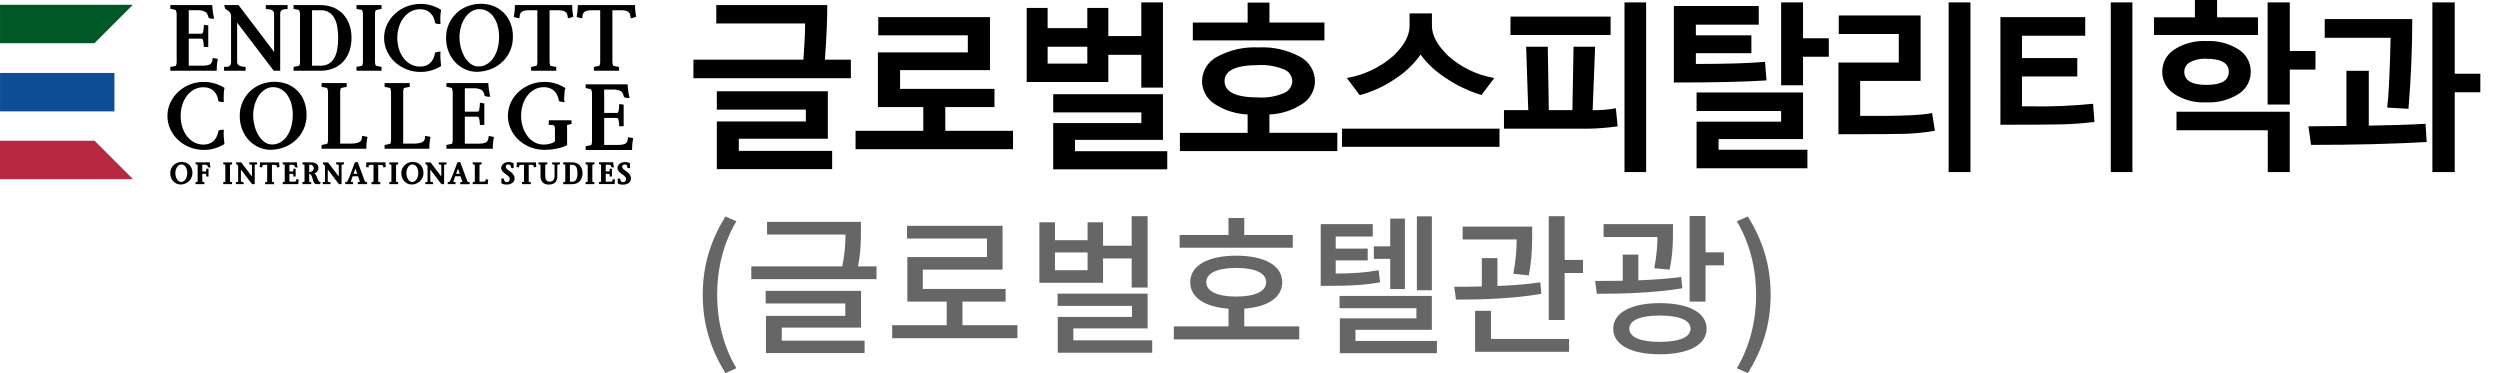 <?xml version="1.0" encoding="utf-8"?>
<!-- Generator: Adobe Illustrator 16.0.0, SVG Export Plug-In . SVG Version: 6.00 Build 0)  -->
<!DOCTYPE svg PUBLIC "-//W3C//DTD SVG 1.1//EN" "http://www.w3.org/Graphics/SVG/1.1/DTD/svg11.dtd">
<svg version="1.1" id="_레이어_1" xmlns="http://www.w3.org/2000/svg" xmlns:xlink="http://www.w3.org/1999/xlink" x="0px"
	 y="0px" width="368.5px" height="54.997px" viewBox="0 13.89 368.5 54.997" enable-background="new 0 13.89 368.5 54.997"
	 xml:space="preserve">
<g id="그룹_549" transform="translate(-100 -34.719)">
	<path id="패스_135" d="M202.21,60.136V57.4h16.218c0.165-2.378,0.247-4.155,0.247-5.33h-13.094v-2.71h16.364
		c0,2.049-0.117,4.729-0.35,8.04h3.825v2.736H202.21z M205.659,73.543v-7.028h13.123v-1.75h-13.123v-2.707h16.365v7.002h-13.123
		v1.786h13.758v2.697H205.659z M226.11,70.604V67.89h9.985v-3.501h-6.692v-8.053h13.253V53.82h-13.2v-2.684h16.467v7.806h-13.251
		v2.762h13.914v2.684h-7.249v3.499h9.983v2.71L226.11,70.604z M251.334,60.693V49.775h3.086v2.982h5.848v-2.982h3.099v4.149h4.862
		v-4.966h3.19v12.565h-3.19v-4.837h-4.862v4.007H251.334z M260.269,55.493h-5.848v2.486h5.848V55.493z M255.241,73.57v-6.821h12.994
		V65.18h-12.994v-2.685h16.179v6.734h-12.967v1.669h13.602v2.671L255.241,73.57L255.241,73.57z M275.823,54.56v-2.632h8.079v-2.94
		h3.217v2.94h8.104v2.632H275.823z M273.917,70.874V68.19h9.981v-2.712c-1.775-0.07-3.497-0.629-4.973-1.619
		c-1.09-0.741-1.743-1.975-1.745-3.294c0.023-1.51,0.873-2.886,2.212-3.584c1.875-1.019,3.996-1.497,6.127-1.382
		c2.125-0.115,4.242,0.363,6.111,1.382c1.334,0.702,2.178,2.077,2.197,3.584c-0.01,1.315-0.663,2.543-1.749,3.285
		c-1.47,1-3.19,1.563-4.966,1.628v2.71h10.011v2.684L273.917,70.874z M285.52,58.203c-3.348,0-5.021,0.786-5.021,2.36
		c0,1.608,1.673,2.412,5.021,2.412c1.273,0.072,2.549-0.148,3.727-0.643c0.732-0.289,1.219-0.986,1.238-1.769
		c-0.024-0.786-0.527-1.475-1.268-1.738C288.044,58.35,286.781,58.137,285.52,58.203z M318.365,62.612
		c-1.838-0.556-3.58-1.38-5.174-2.451c-1.472-0.924-2.76-2.11-3.799-3.501c-1.013,1.421-2.287,2.636-3.754,3.579
		c-1.592,1.089-3.354,1.898-5.217,2.397l-1.896-2.529c2.539-0.435,4.912-1.563,6.854-3.26c1.594-1.526,2.393-2.997,2.393-4.414
		V50.58h3.295v1.854c0,1.383,0.795,2.851,2.391,4.403c1.914,1.71,4.271,2.845,6.803,3.273L318.365,62.612z M297.813,70.25v-2.671
		h23.213v2.671H297.813z M339.45,73.971V48.958h3.188v25.013H339.45z M322.645,53.769v-2.714h14.758v2.71L322.645,53.769z
		 M338.439,67.228c-1.477,0.217-2.965,0.333-4.457,0.351h-12.297v-2.736h3.58l-0.313-9.349h3.189l0.155,9.349h3.476l0.168-9.349
		h3.179l-0.363,9.349c1.147,0.022,2.294-0.068,3.423-0.272L338.439,67.228z M365.766,56.971v4.202h-3.226V48.958h3.226v5.291h3.799
		v2.723L365.766,56.971L365.766,56.971z M349.973,56.453v1.582c4.512,0,7.908-0.104,10.19-0.311l0.221,2.736
		c-3.06,0.208-7.612,0.311-13.657,0.311V49.49h12.514v2.76h-9.271v1.569h8.184v2.632L349.973,56.453z M350.075,73.414v-6.873h12.461
		v-1.569h-12.461v-2.736h15.69v6.873h-12.449v1.569h13.098v2.736H350.075z M387.229,73.971V48.958h3.217v25.013H387.229z
		 M385.205,67.89c-1.411,0.239-2.837,0.387-4.268,0.441c-1.328,0.042-4.646,0.065-9.953,0.065V57.827h8.896v-4.203h-8.844v-2.736
		h12.061v9.651h-8.908v5.148c5.715,0.052,9.25-0.091,10.605-0.426L385.205,67.89z M411.129,73.971V48.958h3.188v25.013H411.129z
		 M408.721,66.593c-1.756,0.198-3.397,0.315-4.933,0.35c-1.535,0.035-4.509,0.052-8.927,0.052V51.136h12.5v2.736h-9.323v3.294h8.155
		v2.71h-8.155v4.409h1.293c3.067,0.056,6.14-0.072,9.192-0.38L408.721,66.593z M417.502,53.769v-2.606h6.029v-2.554h3.268v2.554
		h6.028v2.606H417.502z M437.514,58.865v5.148h-3.268V48.958h3.268v7.17h3.786v2.736L437.514,58.865L437.514,58.865z
		 M425.208,63.701c-1.673,0.089-3.333-0.35-4.742-1.258c-1.104-0.719-1.764-1.951-1.751-3.266c-0.009-1.315,0.653-2.543,1.758-3.257
		c1.413-0.906,3.073-1.347,4.75-1.261c1.687-0.091,3.356,0.348,4.779,1.258c1.104,0.713,1.768,1.941,1.757,3.254
		c0.017,1.329-0.659,2.571-1.782,3.281c-1.427,0.896-3.095,1.332-4.775,1.249H425.208z M425.232,57.27
		c-0.852-0.056-1.703,0.126-2.457,0.526c-0.498,0.28-0.81,0.808-0.811,1.382c0,1.296,1.09,1.945,3.268,1.945
		c2.197,0,3.295-0.648,3.295-1.945c-0.006-1.273-1.106-1.908-3.305-1.908H425.232z M434.271,73.971v-6.159h-13.455v-2.736h16.692
		v8.896L434.271,73.971L434.271,73.971z M461.828,62.21v11.761h-3.294V48.958h3.294v10.516h3.773v2.736H461.828z M455.568,51.422
		c0,4.307-0.187,8.716-0.558,13.227l-3.14-0.18c0.216-1.601,0.385-5.027,0.505-10.285h-9.711v-2.762H455.568z M457.695,69.538
		c-4.945,0.286-10.629,0.428-17.053,0.428l-0.379-2.738c1.486,0,3.354-0.017,5.602-0.052v-8.13h3.294v8.081
		c3.146-0.044,5.935-0.135,8.362-0.272L457.695,69.538z"/>
	<g id="그룹_548" transform="translate(100 35.31)">
		<path id="패스_5" fill="#005826" d="M0.003,14.002v5.663H13.92l5.666-5.663H0.003z"/>
		<path id="패스_6" fill="#B82841" d="M0,34.041v5.665h19.601l-5.665-5.665H0z"/>
		<rect id="사각형_243" x="0.004" y="24.053" fill="#0E4E96" width="16.865" height="5.665"/>
		<g id="그룹_547">
			<g>
				<g>
					<defs>
						<rect id="SVGID_1_" x="0.003" y="13.857" width="93.771" height="26.644"/>
					</defs>
					<clipPath id="SVGID_2_">
						<use xlink:href="#SVGID_1_"  overflow="visible"/>
					</clipPath>
					<g id="그룹_546" clip-path="url(#SVGID_2_)">
						<path id="패스_7" d="M32.995,32.511l0.008-0.094h-0.095c-0.084,0-0.169,0.005-0.253,0.015
							c-0.068,0.011-0.141,0.022-0.217,0.037c-0.076,0.013-0.148,0.039-0.214,0.078l-0.035,0.022l-0.005,0.041
							c-0.048,0.355-0.165,0.696-0.345,1.007c-0.074,0.134-0.166,0.258-0.271,0.371c-0.114,0.121-0.244,0.226-0.386,0.315
							c-0.163,0.098-0.339,0.174-0.523,0.222c-0.223,0.06-0.454,0.089-0.685,0.085c-0.467,0.003-0.928-0.107-1.34-0.326
							c-0.413-0.22-0.774-0.524-1.063-0.891c-0.308-0.404-0.543-0.857-0.694-1.341c-0.334-1.082-0.334-2.238,0-3.32
							c0.151-0.487,0.386-0.943,0.694-1.349c0.286-0.37,0.646-0.676,1.058-0.896c0.413-0.218,0.873-0.332,1.34-0.326
							c0.231-0.003,0.462,0.024,0.686,0.083c0.187,0.05,0.365,0.126,0.531,0.224c0.146,0.087,0.278,0.195,0.392,0.321
							c0.103,0.111,0.194,0.233,0.273,0.365c0.176,0.304,0.288,0.639,0.328,0.989l0.005,0.039l0.032,0.022
							c0.07,0.046,0.149,0.08,0.232,0.094c0.078,0.015,0.15,0.03,0.217,0.039c0.083,0.009,0.167,0.009,0.25,0l0.081-0.011
							l-0.006-0.083c-0.048-0.646-0.02-1.297,0.085-1.938l0.009-0.057l-0.05-0.032c-0.436-0.267-0.906-0.478-1.397-0.622
							c-0.51-0.15-1.039-0.226-1.569-0.223c-0.72-0.005-1.434,0.128-2.103,0.393c-0.631,0.25-1.21,0.615-1.707,1.078
							c-0.482,0.452-0.874,0.991-1.154,1.589c-0.285,0.611-0.431,1.278-0.426,1.952c-0.003,0.676,0.142,1.345,0.426,1.958
							c0.277,0.6,0.669,1.141,1.154,1.591c0.498,0.459,1.077,0.823,1.707,1.071c0.669,0.263,1.383,0.398,2.103,0.393
							c0.531,0.002,1.06-0.072,1.569-0.222c0.491-0.146,0.961-0.355,1.398-0.625l0.045-0.027l-0.095-1.043
							c-0.028-0.324-0.028-0.648,0-0.973"/>
						<path id="패스_8" d="M44.824,28.195c-0.224-0.574-0.563-1.097-0.997-1.536c-0.429-0.424-0.941-0.754-1.504-0.969
							c-0.594-0.226-1.226-0.339-1.861-0.335c-0.667-0.002-1.33,0.119-1.953,0.357c-0.606,0.23-1.16,0.576-1.632,1.019
							c-0.472,0.45-0.852,0.989-1.118,1.584c-0.285,0.643-0.428,1.337-0.42,2.04c-0.011,0.724,0.121,1.443,0.39,2.115
							c0.239,0.589,0.589,1.125,1.032,1.578c0.415,0.422,0.908,0.758,1.452,0.991c0.526,0.224,1.092,0.341,1.665,0.343
							c0.653-0.004,1.302-0.119,1.916-0.343c0.624-0.222,1.201-0.56,1.7-0.995c1.102-0.965,1.72-2.368,1.69-3.833
							c0.009-0.687-0.113-1.371-0.361-2.012 M40.135,34.594c-0.44,0.007-0.87-0.139-1.215-0.412
							c-0.361-0.289-0.662-0.645-0.885-1.048c-0.242-0.435-0.423-0.902-0.537-1.387c-0.116-0.459-0.178-0.932-0.183-1.406
							c-0.003-0.558,0.074-1.113,0.23-1.648c0.138-0.478,0.352-0.93,0.632-1.341c0.245-0.357,0.563-0.661,0.931-0.889
							c0.339-0.208,0.728-0.317,1.125-0.317c0.44-0.007,0.873,0.106,1.252,0.332c0.366,0.228,0.679,0.534,0.915,0.895
							c0.259,0.396,0.448,0.835,0.563,1.295c0.127,0.5,0.191,1.013,0.19,1.528c0.009,0.643-0.078,1.282-0.259,1.897
							c-0.145,0.499-0.375,0.965-0.681,1.384c-0.254,0.348-0.583,0.634-0.962,0.837c-0.343,0.184-0.726,0.282-1.115,0.285"/>
						<path id="패스_9" d="M53.371,33.319v0.107c0,0.076-0.008,0.152-0.025,0.226c-0.02,0.078-0.038,0.154-0.057,0.226
							c-0.015,0.058-0.045,0.111-0.087,0.156c-0.06,0.087-0.142,0.157-0.237,0.206c-0.111,0.056-0.229,0.1-0.351,0.131
							c-0.135,0.034-0.273,0.058-0.412,0.071c-0.146,0.015-0.291,0.022-0.432,0.022h-1.627v-7.617
							c-0.004-0.145,0.018-0.291,0.064-0.43c0.033-0.083,0.052-0.128,0.061-0.15l0.838-0.167v-0.554h-3.702v0.55l0.812,0.165
							c0.016,0.052,0.035,0.106,0.057,0.156c0.018,0.058,0.036,0.124,0.055,0.198c0.017,0.076,0.026,0.152,0.025,0.229v7.077
							c0.004,0.146-0.017,0.292-0.064,0.43c-0.033,0.085-0.052,0.129-0.062,0.152l-0.824,0.167v0.554H54v-0.087
							c0-0.196,0.006-0.391,0.021-0.58c0.016-0.189,0.03-0.365,0.048-0.504c0.029-0.174,0.057-0.339,0.085-0.495l0.015-0.085
							L53.371,33.319z"/>
						<path id="패스_10" d="M62.663,33.319v0.107c0,0.076-0.008,0.152-0.025,0.226c-0.019,0.078-0.038,0.154-0.057,0.226
							c-0.015,0.058-0.045,0.111-0.087,0.156c-0.06,0.087-0.142,0.157-0.237,0.206c-0.112,0.058-0.229,0.1-0.35,0.131
							c-0.135,0.034-0.273,0.058-0.412,0.071c-0.147,0.015-0.292,0.022-0.431,0.022h-1.632v-7.617
							c-0.004-0.145,0.017-0.291,0.064-0.428c0.03-0.078,0.05-0.126,0.061-0.152l0.838-0.167v-0.554h-3.706v0.55l0.813,0.165
							c0.016,0.052,0.035,0.104,0.057,0.156c0.017,0.058,0.036,0.124,0.055,0.198c0.017,0.076,0.025,0.152,0.024,0.229v7.077
							c0.004,0.146-0.018,0.292-0.064,0.43c-0.033,0.085-0.052,0.129-0.061,0.152l-0.824,0.167v0.554h6.598v-0.087
							c0-0.198,0.007-0.393,0.02-0.578c0.012-0.186,0.03-0.363,0.049-0.506c0.029-0.174,0.057-0.339,0.086-0.495l0.015-0.085
							L62.663,33.319z"/>
						<path id="패스_11" d="M72.038,33.334l-0.009,0.096c-0.009,0.091-0.023,0.182-0.042,0.272
							c-0.02,0.145-0.073,0.282-0.156,0.402c-0.058,0.085-0.137,0.152-0.229,0.198c-0.104,0.05-0.213,0.087-0.326,0.109
							c-0.117,0.022-0.234,0.039-0.353,0.05c-0.115,0.009-0.214,0.013-0.298,0.013h-2.11V30.5h1.841
							c0.095,0,0.221,0.028,0.277,0.276c0.058,0.285,0.093,0.576,0.104,0.869v0.085l0.653-0.02v-3.17l-0.653-0.094v0.094
							c-0.009,0.313-0.041,0.626-0.095,0.936c-0.051,0.25-0.178,0.286-0.284,0.286h-1.841v-3.457h1.473
							c0.095,0.002,0.19,0.009,0.284,0.024c0.113,0.013,0.225,0.037,0.334,0.07c0.112,0.031,0.22,0.076,0.323,0.129
							c0.094,0.05,0.174,0.121,0.233,0.209c0.085,0.117,0.148,0.247,0.19,0.383c0.027,0.085,0.05,0.165,0.068,0.243l0.008,0.032
							l0.026,0.019c0.048,0.035,0.103,0.065,0.16,0.083c0.069,0.026,0.141,0.042,0.214,0.05c0.104,0.011,0.21,0.017,0.316,0.015
							h0.106l-0.02-0.104c-0.037-0.194-0.075-0.395-0.111-0.597c-0.029-0.176-0.057-0.372-0.086-0.589
							c-0.028-0.209-0.047-0.426-0.056-0.645v-0.083h-6.183v0.537l0.796,0.191c0.017,0.054,0.036,0.105,0.058,0.159
							c0.019,0.056,0.037,0.121,0.055,0.198c0.018,0.074,0.026,0.15,0.026,0.226v7.063c0.004,0.146-0.018,0.292-0.064,0.43
							c-0.034,0.087-0.052,0.131-0.061,0.152l-0.81,0.167v0.554h6.838v-0.087c0-0.19,0.007-0.379,0.022-0.556
							c0.014-0.178,0.029-0.346,0.048-0.497c0.028-0.176,0.056-0.346,0.085-0.513l0.014-0.083L72.038,33.334z"/>
						<path id="패스_12" d="M84.217,31.028h-3.326v0.691l0.095-0.006c0.064,0,0.123-0.003,0.179-0.003
							c0.166-0.017,0.333,0.013,0.483,0.085c0.095,0.065,0.152,0.25,0.152,0.536v1.752c0,0.055-0.049,0.111-0.142,0.167
							c-0.139,0.078-0.285,0.143-0.437,0.189c-0.183,0.059-0.37,0.102-0.56,0.128c-0.172,0.028-0.346,0.041-0.52,0.044
							c-0.465,0.003-0.923-0.107-1.333-0.328c-0.41-0.222-0.768-0.531-1.049-0.904c-0.306-0.406-0.542-0.861-0.695-1.347
							c-0.17-0.537-0.255-1.099-0.25-1.662c-0.004-0.565,0.081-1.128,0.25-1.667c0.15-0.484,0.385-0.936,0.692-1.338
							c0.285-0.365,0.642-0.668,1.05-0.889c0.41-0.218,0.869-0.33,1.334-0.326c0.234-0.002,0.467,0.026,0.693,0.085
							c0.188,0.05,0.369,0.124,0.537,0.224c0.146,0.087,0.278,0.195,0.392,0.319c0.103,0.113,0.193,0.235,0.272,0.367
							c0.176,0.31,0.293,0.652,0.344,1.006l0.008,0.05l0.047,0.019c0.076,0.03,0.154,0.054,0.233,0.071
							c0.073,0.015,0.144,0.027,0.211,0.037c0.079,0.009,0.159,0.015,0.239,0.015h0.133l-0.052-0.121
							c-0.041-0.135-0.055-0.278-0.042-0.418c0-0.206,0.016-0.422,0.035-0.643c0.019-0.22,0.04-0.406,0.063-0.568
							c0.008-0.072,0.021-0.141,0.04-0.211l0.109-0.057l-0.125-0.08c-0.441-0.281-0.92-0.498-1.422-0.646
							c-1.217-0.355-2.518-0.296-3.699,0.165c-0.629,0.248-1.208,0.609-1.707,1.069c-0.485,0.446-0.879,0.982-1.159,1.58
							c-0.569,1.243-0.569,2.673,0,3.918c0.278,0.6,0.669,1.141,1.154,1.591c0.499,0.458,1.077,0.82,1.707,1.069
							c0.669,0.265,1.383,0.398,2.103,0.395c0.461,0.003,0.92-0.032,1.376-0.104c0.4-0.068,0.747-0.143,1.032-0.222
							c0.302-0.089,0.595-0.204,0.878-0.341l0.049-0.024V31.73c0.069-0.013,0.137-0.03,0.204-0.05l0.225-0.059
							c0.067-0.015,0.133-0.037,0.197-0.063l0.061-0.024L84.217,31.028z"/>
						<path id="패스_13" d="M92.574,33.519l-0.01,0.095c-0.009,0.092-0.023,0.183-0.042,0.274
							c-0.02,0.145-0.073,0.284-0.156,0.402c-0.058,0.085-0.135,0.153-0.228,0.198c-0.104,0.05-0.213,0.087-0.326,0.109
							c-0.117,0.024-0.233,0.041-0.352,0.05c-0.115,0.009-0.215,0.015-0.298,0.015h-2.108v-3.975h1.84
							c0.094,0,0.22,0.028,0.277,0.274c0.057,0.287,0.092,0.578,0.103,0.871v0.085l0.654-0.021v-3.169l-0.654-0.096v0.096
							c-0.008,0.313-0.041,0.626-0.094,0.936c-0.05,0.248-0.178,0.285-0.284,0.285h-1.841v-3.457h1.473
							c0.095,0.002,0.19,0.009,0.285,0.024c0.113,0.013,0.225,0.037,0.334,0.068c0.111,0.032,0.219,0.076,0.322,0.132
							c0.092,0.048,0.173,0.12,0.233,0.208c0.083,0.117,0.148,0.248,0.189,0.385c0.028,0.085,0.05,0.167,0.069,0.243l0.007,0.031
							L91.99,27.6c0.048,0.035,0.102,0.063,0.16,0.082c0.069,0.028,0.141,0.044,0.214,0.05c0.104,0.013,0.209,0.017,0.315,0.017
							h0.106l-0.134-0.7c-0.027-0.174-0.057-0.373-0.083-0.591c-0.026-0.216-0.047-0.431-0.056-0.643v-0.083h-6.188v0.541
							l0.798,0.189c0.017,0.056,0.035,0.109,0.057,0.161c0.022,0.052,0.036,0.123,0.055,0.196c0.019,0.076,0.028,0.152,0.027,0.228
							v7.06c0.004,0.146-0.018,0.291-0.064,0.43c-0.033,0.085-0.053,0.13-0.061,0.15l-0.81,0.167v0.554h6.838V35.32
							c0-0.189,0.007-0.38,0.021-0.556c0.014-0.176,0.031-0.347,0.049-0.497c0.019-0.152,0.05-0.3,0.073-0.445l0.025-0.152
							L92.574,33.519z"/>
						<path id="패스_14" d="M27.912,37.6c-0.143-0.141-0.314-0.25-0.501-0.322c-0.408-0.15-0.856-0.148-1.263,0.007
							c-0.639,0.243-1.059,0.858-1.052,1.541c-0.004,0.239,0.04,0.478,0.129,0.7c0.08,0.195,0.197,0.373,0.343,0.522
							c0.138,0.141,0.303,0.254,0.484,0.332c0.176,0.074,0.365,0.113,0.556,0.113c0.216,0,0.43-0.039,0.632-0.111
							c0.207-0.074,0.398-0.187,0.564-0.332c0.366-0.32,0.572-0.785,0.562-1.272c0.003-0.226-0.038-0.452-0.12-0.663
							c-0.075-0.193-0.188-0.367-0.333-0.513 M26.722,37.541c0.129-0.004,0.257,0.027,0.369,0.094
							c0.11,0.068,0.204,0.159,0.275,0.269c0.079,0.123,0.137,0.256,0.172,0.396c0.039,0.156,0.059,0.315,0.058,0.474
							c0.003,0.2-0.024,0.398-0.08,0.589c-0.045,0.152-0.115,0.296-0.208,0.424c-0.077,0.104-0.176,0.191-0.29,0.252
							c-0.214,0.126-0.482,0.113-0.682-0.035c-0.109-0.087-0.2-0.194-0.268-0.316c-0.074-0.135-0.13-0.28-0.166-0.43
							c-0.035-0.143-0.054-0.289-0.056-0.435c-0.001-0.172,0.023-0.345,0.07-0.511c0.043-0.146,0.109-0.285,0.195-0.411
							c0.074-0.109,0.169-0.2,0.28-0.269c0.098-0.061,0.212-0.094,0.329-0.094"/>
						<path id="패스_15" d="M31.005,37.882c-0.012-0.06-0.023-0.123-0.034-0.184c-0.01-0.063-0.019-0.119-0.027-0.191
							c-0.008-0.072-0.015-0.135-0.017-0.2v-0.083h-2.095v0.278l0.27,0.065c0.002,0.005,0.005,0.011,0.007,0.017l0.016,0.059
							c0.005,0.021,0.008,0.041,0.008,0.061v2.254c0.001,0.039-0.005,0.08-0.017,0.117c0,0.006-0.006,0.013-0.008,0.019l-0.28,0.056
							v0.291h1.3V40.15l-0.285-0.057l-0.007-0.015c-0.012-0.039-0.019-0.078-0.017-0.119v-1.03h0.53c0.01,0,0.021,0,0.03,0.042
							c0.018,0.087,0.029,0.178,0.032,0.269v0.085l0.324-0.009v-1.125l-0.324-0.048v0.094c-0.003,0.098-0.013,0.194-0.03,0.291
							c-0.008,0.042-0.02,0.042-0.033,0.042H29.82v-0.985h0.412c0.028,0,0.057,0.001,0.084,0.007
							c0.032,0.003,0.064,0.011,0.095,0.021c0.033,0.009,0.064,0.022,0.095,0.037c0.022,0.011,0.042,0.03,0.055,0.05
							c0.023,0.033,0.041,0.068,0.051,0.105c0.009,0.028,0.015,0.052,0.021,0.074l0.008,0.03l0.023,0.018
							c0.019,0.015,0.041,0.028,0.064,0.036c0.028,0.011,0.057,0.018,0.086,0.022c0.036,0.004,0.072,0.004,0.107,0.004l0.104-0.006
							L31.005,37.882z"/>
						<path id="패스_16" d="M32.907,37.516l0.275,0.05l0.006,0.019c0.006,0.019,0.012,0.037,0.016,0.057
							c0.005,0.019,0.007,0.039,0.007,0.058v2.26c0.001,0.041-0.005,0.08-0.018,0.117l-0.007,0.017l-0.284,0.058v0.291h1.3v-0.291
							l-0.285-0.058l-0.003-0.017c-0.012-0.037-0.018-0.078-0.016-0.119v-2.252c-0.001-0.041,0.005-0.082,0.019-0.12v-0.008
							l0.285-0.057v-0.289h-1.3L32.907,37.516z"/>
						<path id="패스_17" d="M36.75,37.528l0.082,0.005c0.044,0,0.087,0.008,0.132,0.013c0.034,0.004,0.067,0.013,0.1,0.028
							c0.022,0.011,0.042,0.028,0.056,0.05c0.016,0.024,0.022,0.054,0.021,0.083v1.612l-1.589-2.092h-0.759v0.087
							c0,0.031,0.007,0.061,0.019,0.089c0,0.007,0.007,0.019,0.009,0.031c0.01,0.03,0.025,0.058,0.045,0.082l0.032,0.024
							c0.039,0.017,0.074,0.041,0.105,0.068c0.029,0.026,0.055,0.056,0.075,0.089c0.019,0.032,0.028,0.067,0.026,0.104v2.166
							c0.002,0.037-0.004,0.072-0.018,0.106c-0.01,0.019-0.024,0.033-0.042,0.046c-0.021,0.011-0.045,0.017-0.07,0.019
							c-0.039,0-0.077,0-0.114,0h-0.087v0.302h1.138v-0.296l-0.083-0.006c-0.043,0-0.086-0.007-0.133-0.015
							c-0.033-0.004-0.065-0.013-0.095-0.028c-0.026-0.013-0.049-0.031-0.067-0.054c-0.015-0.024-0.022-0.05-0.02-0.078v-1.678
							l1.64,2.154h0.394v-2.732c-0.003-0.035,0.003-0.072,0.019-0.104c0.012-0.019,0.028-0.034,0.048-0.043
							c0.029-0.011,0.06-0.017,0.09-0.019l0.19-0.017v-0.3H36.75V37.528z"/>
						<path id="패스_18" d="M41.174,37.685l-0.006-0.035c-0.006-0.046-0.01-0.094-0.014-0.157
							c-0.004-0.063-0.007-0.117-0.007-0.178v-0.083h-2.82v0.087c0,0.063,0,0.123-0.009,0.18c-0.008,0.058-0.011,0.113-0.017,0.156
							c-0.009,0.058-0.017,0.111-0.023,0.163l-0.007,0.059l0.055,0.028c0.03,0.017,0.062,0.028,0.095,0.035
							c0.021,0.004,0.042,0.007,0.063,0.015c0.028,0.007,0.057,0.011,0.086,0.011h0.087v-0.087c0-0.024,0.003-0.048,0.009-0.072
							l0.015-0.076l-0.086-0.015l0.102-0.011c0.027-0.042,0.069-0.074,0.119-0.087c0.072-0.019,0.147-0.026,0.222-0.026h0.344v2.378
							c0.001,0.039-0.005,0.078-0.017,0.115l-0.007,0.019l-0.124,0.022l-0.161,0.041l0.013,0.284h1.312v-0.284l-0.29-0.057
							l-0.007-0.015c-0.013-0.037-0.019-0.078-0.017-0.118V37.6h0.344c0.076-0.002,0.152,0.007,0.226,0.026
							c0.051,0.011,0.095,0.043,0.125,0.085l0.018,0.044l0.005,0.005c0,0.019,0.009,0.037,0.013,0.058s0.01,0.052,0.013,0.08
							l0.009,0.076h0.077c0.025,0,0.05-0.004,0.074-0.011c0.053-0.013,0.105-0.03,0.157-0.05l0.068-0.028l-0.013-0.07
							c-0.008-0.037-0.013-0.076-0.021-0.119"/>
						<path id="패스_19" d="M43.67,39.803c0,0.029-0.006,0.056-0.013,0.085c-0.005,0.037-0.019,0.074-0.041,0.106
							c-0.013,0.018-0.03,0.033-0.051,0.042c-0.028,0.015-0.059,0.024-0.089,0.029c-0.035,0.008-0.07,0.013-0.105,0.015
							c-0.035,0-0.064,0-0.095,0H42.66v-1.148h0.53c0.009,0,0.021,0,0.03,0.041c0.018,0.089,0.029,0.178,0.033,0.269v0.085
							l0.324-0.009v-1.125l-0.324-0.048v0.095c-0.003,0.098-0.014,0.194-0.031,0.291c-0.008,0.043-0.02,0.043-0.032,0.043h-0.53
							v-0.986h0.412c0.028,0,0.056,0.002,0.084,0.006c0.032,0.005,0.064,0.011,0.095,0.021c0.032,0.009,0.064,0.022,0.095,0.039
							c0.022,0.011,0.041,0.028,0.054,0.048c0.023,0.033,0.041,0.068,0.051,0.107c0.008,0.026,0.017,0.052,0.022,0.074l0.007,0.026
							l0.021,0.019c0.019,0.017,0.042,0.029,0.066,0.037c0.028,0.011,0.057,0.018,0.086,0.022c0.036,0.004,0.071,0.004,0.107,0.004
							h0.106l-0.057-0.293c-0.008-0.057-0.018-0.119-0.026-0.191c-0.009-0.072-0.014-0.135-0.018-0.2v-0.083H41.67V37.5l0.27,0.065
							l0.006,0.017c0.004,0.017,0.011,0.037,0.017,0.063c0.004,0.019,0.007,0.037,0.006,0.058v2.258
							c0.001,0.039-0.003,0.078-0.016,0.115c0,0.008-0.005,0.013-0.007,0.019l-0.275,0.058v0.285h2.308v-0.089
							c0-0.061,0-0.117,0.006-0.174c0.006-0.056,0.01-0.108,0.016-0.156c0.006-0.046,0.017-0.109,0.025-0.161l0.016-0.085
							l-0.363-0.072L43.67,39.803z"/>
						<path id="패스_20" d="M47.075,40.104c-0.039-0.035-0.072-0.074-0.101-0.117c-0.036-0.057-0.067-0.117-0.095-0.18
							c-0.03-0.068-0.058-0.139-0.085-0.209l-0.102-0.25c-0.036-0.085-0.079-0.168-0.127-0.248
							c-0.047-0.078-0.104-0.148-0.167-0.213l-0.044-0.041c0.088-0.033,0.171-0.076,0.248-0.131c0.093-0.067,0.172-0.15,0.232-0.247
							c0.072-0.119,0.107-0.254,0.103-0.393c0.004-0.139-0.027-0.276-0.09-0.4c-0.06-0.109-0.146-0.202-0.253-0.267
							c-0.115-0.068-0.24-0.117-0.371-0.141c-0.152-0.03-0.308-0.042-0.463-0.041h-1.177v0.291l0.275,0.05l0.006,0.019
							c0.007,0.019,0.013,0.039,0.016,0.058c0.005,0.019,0.007,0.037,0.006,0.056v2.26c0.001,0.039-0.005,0.08-0.017,0.117
							l-0.007,0.017l-0.284,0.058v0.291h1.3v-0.291l-0.285-0.058l-0.006-0.015c-0.013-0.037-0.019-0.078-0.017-0.117v-1.139
							l0.085,0.17h0.054c0.054,0,0.105,0.028,0.135,0.074c0.055,0.074,0.099,0.157,0.129,0.246c0.041,0.109,0.076,0.222,0.104,0.337
							c0.03,0.122,0.067,0.243,0.112,0.359c0.039,0.104,0.093,0.202,0.161,0.289c0.069,0.091,0.177,0.143,0.291,0.141h0.526
							l0.107-0.306h-0.121c-0.029,0-0.058-0.013-0.08-0.035 M45.574,38.669v-1.087h0.14c0.076-0.002,0.152,0.011,0.224,0.039
							c0.061,0.024,0.117,0.059,0.163,0.105c0.044,0.046,0.079,0.1,0.103,0.159c0.026,0.065,0.039,0.133,0.038,0.202
							c0.002,0.087-0.016,0.172-0.05,0.252c-0.032,0.066-0.077,0.126-0.134,0.172c-0.058,0.046-0.125,0.083-0.195,0.106
							c-0.075,0.026-0.152,0.042-0.23,0.048L45.574,38.669z"/>
						<path id="패스_21" d="M49.551,37.528l0.083,0.005c0.042,0,0.087,0.008,0.131,0.013c0.033,0.005,0.064,0.015,0.095,0.028
							c0.023,0.011,0.042,0.028,0.057,0.05c0.015,0.024,0.021,0.054,0.02,0.083v1.612l-1.588-2.086H47.59v0.087
							c0,0.03,0.007,0.061,0.019,0.089l0.01,0.03c0.009,0.03,0.025,0.058,0.046,0.082l0.031,0.024
							c0.039,0.017,0.075,0.041,0.106,0.07c0.029,0.024,0.055,0.054,0.075,0.087c0.019,0.031,0.028,0.066,0.027,0.104v2.166
							c0.002,0.037-0.004,0.072-0.019,0.105c-0.009,0.019-0.023,0.034-0.041,0.044c-0.021,0.013-0.045,0.019-0.07,0.019
							c-0.039,0-0.077,0-0.114,0h-0.087v0.302h1.138v-0.296l-0.082-0.006c-0.042,0-0.087-0.005-0.133-0.013
							c-0.033-0.004-0.065-0.013-0.095-0.028c-0.026-0.013-0.049-0.032-0.066-0.054c-0.016-0.024-0.022-0.052-0.02-0.08v-1.677
							l1.639,2.153h0.394v-2.734c-0.003-0.035,0.003-0.072,0.019-0.104c0.011-0.019,0.027-0.032,0.046-0.043
							c0.031-0.011,0.063-0.019,0.095-0.019l0.19-0.017v-0.298H49.55L49.551,37.528L49.551,37.528z"/>
						<path id="패스_22" d="M53.896,40.108c-0.026-0.009-0.049-0.022-0.07-0.039c-0.02-0.019-0.036-0.041-0.047-0.065
							c-0.021-0.042-0.039-0.085-0.054-0.128l-1.006-2.706h-0.061c-0.037,0.002-0.073,0.005-0.109,0.015
							c-0.036,0.009-0.069,0.019-0.108,0.03c-0.031,0.011-0.063,0.022-0.095,0.03l-0.042,0.013l-0.016,0.041
							c-0.163,0.426-0.328,0.867-0.495,1.321c-0.168,0.454-0.349,0.893-0.538,1.304c-0.034,0.091-0.102,0.165-0.19,0.206
							c-0.025,0.009-0.052,0.011-0.079,0.009l-0.102-0.017v0.322h1.155v-0.3l-0.081-0.007c-0.033,0-0.069-0.006-0.117-0.011
							c-0.028-0.004-0.056-0.013-0.082-0.028c-0.014-0.007-0.025-0.019-0.033-0.032c0,0-0.008-0.018,0.009-0.072
							c0.042-0.13,0.085-0.261,0.131-0.391c0.038-0.111,0.078-0.219,0.119-0.324h0.786c0.039,0.105,0.079,0.215,0.117,0.326
							l0.14,0.393c0.017,0.046,0.011,0.068,0.007,0.074c-0.016,0.022-0.038,0.039-0.063,0.048c-0.049,0.015-0.1,0.024-0.152,0.022
							h-0.088v0.302h1.377V40.15l-0.075-0.013c-0.047-0.006-0.094-0.015-0.14-0.03 M52.652,38.919h-0.541
							c0.052-0.15,0.105-0.298,0.162-0.448c0.042-0.109,0.083-0.22,0.122-0.33c0.012,0.033,0.024,0.07,0.036,0.105
							c0.044,0.126,0.085,0.25,0.125,0.373c0.033,0.098,0.064,0.198,0.094,0.3"/>
						<path id="패스_23" d="M56.842,37.648c-0.007-0.043-0.012-0.095-0.016-0.156c-0.003-0.061-0.008-0.117-0.008-0.176v-0.085H54
							v0.087c0,0.063,0,0.123-0.009,0.18v0.024c-0.005,0.052-0.01,0.094-0.016,0.135L53.968,37.7
							c-0.006,0.041-0.011,0.08-0.017,0.119l-0.007,0.061L54,37.908c0.03,0.015,0.062,0.026,0.095,0.033
							c0.021,0.004,0.043,0.009,0.063,0.015c0.028,0.008,0.057,0.011,0.085,0.011h0.087V37.88c0-0.022,0.002-0.044,0.006-0.067
							c0.007-0.028,0.012-0.054,0.018-0.08l-0.086-0.017l0.103-0.011c0.027-0.042,0.069-0.074,0.118-0.085
							c0.072-0.019,0.147-0.028,0.222-0.026h0.343v2.376c0.001,0.041-0.004,0.08-0.016,0.117l-0.006,0.017l-0.122,0.022
							l-0.161,0.041l0.012,0.285h1.301v-0.285l-0.289-0.056l-0.007-0.017c-0.012-0.039-0.019-0.078-0.017-0.119V37.6h0.345
							c0.076-0.002,0.152,0.007,0.227,0.026c0.055,0.013,0.103,0.046,0.134,0.095c0.004,0.005,0.007,0.011,0.008,0.018l0.018,0.078
							c0.005,0.024,0.01,0.05,0.012,0.078l0.008,0.076h0.078c0.025,0,0.051-0.004,0.075-0.011c0.054-0.013,0.106-0.03,0.157-0.05
							l0.068-0.028l-0.014-0.071c-0.01-0.05-0.018-0.102-0.027-0.155"/>
						<path id="패스_24" d="M57.391,37.516l0.275,0.05l0.007,0.017c0.005,0.015,0.01,0.033,0.016,0.056
							c0.004,0.02,0.006,0.041,0.006,0.061v2.26c0.001,0.039-0.004,0.078-0.016,0.115c-0.002,0.006-0.004,0.013-0.006,0.019
							l-0.285,0.056v0.291h1.299V40.15l-0.284-0.056c0-0.005,0-0.011-0.007-0.017c-0.013-0.037-0.019-0.078-0.018-0.119v-2.252
							c0-0.041,0.006-0.082,0.02-0.12v-0.008l0.285-0.057v-0.289h-1.3v0.291L57.391,37.516z"/>
						<path id="패스_25" d="M61.968,37.6c-0.143-0.141-0.314-0.25-0.501-0.322c-0.408-0.15-0.857-0.148-1.264,0.007
							c-0.407,0.154-0.736,0.465-0.911,0.865c-0.096,0.213-0.143,0.442-0.141,0.676c-0.003,0.239,0.042,0.478,0.13,0.7
							c0.079,0.195,0.195,0.373,0.342,0.524c0.138,0.141,0.303,0.252,0.484,0.33c0.176,0.076,0.365,0.115,0.557,0.115
							c0.216,0,0.43-0.039,0.633-0.113c0.207-0.074,0.398-0.185,0.563-0.33c0.366-0.32,0.571-0.787,0.562-1.272
							c0.003-0.228-0.038-0.452-0.12-0.665c-0.075-0.191-0.188-0.365-0.332-0.511 M60.778,37.541
							c0.129-0.004,0.257,0.029,0.368,0.094c0.111,0.068,0.205,0.161,0.276,0.271c0.079,0.121,0.137,0.255,0.172,0.396
							c0.039,0.154,0.059,0.313,0.059,0.474c0.003,0.198-0.023,0.396-0.08,0.589c-0.044,0.152-0.115,0.295-0.209,0.424
							c-0.076,0.104-0.175,0.189-0.289,0.252c-0.213,0.126-0.482,0.111-0.681-0.037c-0.109-0.087-0.2-0.194-0.267-0.316
							c-0.075-0.135-0.131-0.28-0.167-0.43c-0.036-0.143-0.055-0.289-0.055-0.435c-0.001-0.172,0.022-0.345,0.07-0.511
							c0.042-0.146,0.105-0.285,0.19-0.411c0.075-0.109,0.172-0.2,0.284-0.269c0.099-0.063,0.212-0.094,0.329-0.094"/>
						<path id="패스_26" d="M64.661,37.528h0.083c0.044,0,0.088,0.009,0.132,0.015c0.033,0.004,0.065,0.013,0.095,0.028
							c0.022,0.011,0.042,0.028,0.057,0.048c0.015,0.026,0.022,0.056,0.02,0.085v1.614l-1.584-2.086h-0.759v0.087
							c0,0.026,0.004,0.052,0.014,0.076c0,0.013,0.01,0.026,0.015,0.042c0.01,0.03,0.026,0.058,0.046,0.082l0.032,0.024
							c0.074,0.034,0.136,0.089,0.18,0.158c0.019,0.031,0.028,0.066,0.026,0.104v2.166c0.003,0.037-0.003,0.072-0.018,0.105
							c-0.01,0.019-0.024,0.034-0.042,0.046c-0.021,0.011-0.045,0.017-0.07,0.019c-0.039,0-0.076,0-0.113,0h-0.088v0.302h1.138
							v-0.296l-0.083-0.006c-0.043,0-0.087-0.007-0.134-0.015c-0.033-0.004-0.065-0.013-0.095-0.028
							c-0.025-0.011-0.048-0.03-0.066-0.052c-0.014-0.024-0.021-0.052-0.019-0.08v-1.679l1.638,2.155h0.395v-2.736
							c-0.003-0.037,0.003-0.072,0.02-0.104c0.011-0.019,0.028-0.034,0.047-0.043c0.031-0.011,0.063-0.018,0.095-0.018l0.19-0.017
							v-0.292h-1.147v0.3L64.661,37.528z"/>
						<path id="패스_27" d="M69.007,40.108c-0.025-0.009-0.048-0.022-0.069-0.039c-0.02-0.021-0.036-0.041-0.048-0.067
							c-0.02-0.041-0.038-0.083-0.054-0.127L67.83,37.17h-0.06c-0.038,0-0.075,0.005-0.111,0.015
							c-0.035,0.007-0.068,0.017-0.106,0.028c-0.031,0.013-0.063,0.022-0.095,0.032l-0.043,0.011l-0.016,0.043
							c-0.164,0.426-0.329,0.865-0.495,1.319c-0.168,0.456-0.349,0.895-0.539,1.304c-0.02,0.055-0.052,0.104-0.094,0.144
							c-0.029,0.024-0.061,0.045-0.095,0.062c-0.026,0.009-0.053,0.013-0.081,0.009l-0.1-0.015v0.321h1.156v-0.3l-0.082-0.005
							c-0.035,0-0.073-0.008-0.118-0.013c-0.029-0.004-0.057-0.011-0.083-0.026c-0.014-0.007-0.026-0.021-0.033-0.035
							c-0.003-0.022,0-0.046,0.011-0.068c0.042-0.13,0.085-0.261,0.132-0.391c0.038-0.109,0.077-0.219,0.117-0.324h0.786L68.137,40
							c0.017,0.048,0.013,0.07,0.01,0.072c-0.017,0.022-0.04,0.039-0.066,0.05c-0.048,0.015-0.1,0.024-0.151,0.022h-0.088v0.302
							h1.387v-0.294l-0.075-0.011c-0.048-0.005-0.095-0.017-0.142-0.029 M67.769,38.921h-0.54c0.051-0.15,0.106-0.3,0.162-0.448
							c0.042-0.111,0.083-0.221,0.121-0.33l0.009,0.027l0.151,0.45c0.033,0.098,0.064,0.198,0.095,0.3"/>
						<path id="패스_28" d="M71.591,39.702v0.105c0,0.026-0.004,0.054-0.011,0.078l-0.012,0.05l-0.02,0.031l0,0
							c-0.013,0.021-0.031,0.035-0.052,0.046c-0.032,0.017-0.066,0.028-0.102,0.037c-0.04,0.011-0.081,0.019-0.122,0.022
							c-0.044,0.003-0.088,0.005-0.132,0.005h-0.461v-2.373c-0.001-0.039,0.005-0.078,0.017-0.115c0-0.007,0-0.013,0.006-0.017
							l0.285-0.06v-0.283h-1.304v0.283l0.274,0.056c0.002,0.007,0.005,0.015,0.008,0.021c0.005,0.019,0.01,0.037,0.014,0.056
							c0.005,0.019,0.007,0.039,0.008,0.057v2.266c0.001,0.039-0.005,0.08-0.018,0.117c0,0.006,0,0.011-0.006,0.017l-0.285,0.058
							v0.283h2.231V40.36c0-0.06,0-0.121,0.006-0.182c0.007-0.061,0.009-0.111,0.015-0.154c0.005-0.044,0.018-0.107,0.027-0.157
							l0.016-0.087L71.591,39.702z"/>
						<path id="패스_29" d="M75.581,38.908c-0.08-0.089-0.169-0.172-0.264-0.246c-0.095-0.072-0.19-0.139-0.279-0.202
							c-0.065-0.046-0.128-0.094-0.19-0.141c-0.056-0.042-0.107-0.089-0.156-0.141c-0.04-0.041-0.074-0.087-0.102-0.137
							c-0.021-0.035-0.032-0.076-0.033-0.119c-0.012-0.105,0.023-0.211,0.095-0.291c0.133-0.098,0.308-0.118,0.459-0.052
							c0.049,0.021,0.092,0.052,0.125,0.095c0.03,0.039,0.052,0.082,0.064,0.129c0.013,0.05,0.019,0.104,0.019,0.156v0.046
							l0.039,0.026c0.023,0.017,0.05,0.03,0.078,0.039c0.034,0.011,0.07,0.019,0.107,0.019c0.036-0.002,0.072-0.008,0.106-0.017
							l0.072-0.02l-0.009-0.074c-0.002-0.041-0.002-0.082,0-0.122c0-0.063,0-0.121,0-0.184l0.009-0.284l-0.037-0.027
							c-0.055-0.039-0.116-0.072-0.179-0.095c-0.071-0.028-0.145-0.048-0.22-0.063c-0.233-0.046-0.474-0.035-0.702,0.03
							c-0.125,0.037-0.244,0.096-0.349,0.172c-0.104,0.078-0.191,0.174-0.256,0.285c-0.071,0.117-0.106,0.25-0.104,0.387
							c-0.001,0.098,0.022,0.196,0.065,0.283c0.042,0.085,0.096,0.165,0.16,0.235c0.067,0.074,0.141,0.143,0.221,0.204
							c0.08,0.062,0.161,0.121,0.242,0.176l0.045,0.035l0.178,0.129c0.067,0.048,0.129,0.104,0.185,0.163
							c0.05,0.054,0.092,0.115,0.125,0.182c0.03,0.063,0.044,0.131,0.043,0.2c0.006,0.122-0.036,0.243-0.117,0.335
							c-0.079,0.085-0.192,0.132-0.308,0.126c-0.074,0.002-0.147-0.013-0.214-0.046c-0.049-0.026-0.092-0.065-0.126-0.111
							c-0.03-0.042-0.053-0.091-0.066-0.141c-0.012-0.043-0.02-0.085-0.025-0.128V39.68l-0.031-0.024
							c-0.019-0.013-0.041-0.024-0.063-0.032c-0.031-0.011-0.063-0.019-0.095-0.022c-0.036-0.004-0.072-0.004-0.107,0l-0.103,0.009
							l0.024,0.094c0.005,0.037,0.005,0.074,0,0.109c0,0.065,0,0.13,0,0.191c0,0.078-0.004,0.161-0.004,0.246v0.035l0.025,0.026
							c0.046,0.044,0.102,0.082,0.162,0.105c0.073,0.028,0.149,0.048,0.227,0.061c0.119,0.017,0.238,0.024,0.358,0.024
							c0.166,0.002,0.332-0.02,0.491-0.064c0.135-0.039,0.261-0.104,0.371-0.191c0.1-0.08,0.18-0.184,0.235-0.298
							c0.054-0.122,0.082-0.254,0.081-0.387c0-0.124-0.028-0.248-0.083-0.359c-0.053-0.105-0.119-0.204-0.196-0.292"/>
						<path id="패스_30" d="M79.028,37.65c-0.005-0.046-0.011-0.094-0.016-0.157c-0.005-0.063-0.007-0.119-0.007-0.178v-0.083
							h-2.819v0.087c0,0.063,0,0.123-0.009,0.18l-0.017,0.158c-0.01,0.056-0.017,0.109-0.024,0.163l-0.007,0.061l0.055,0.028
							c0.03,0.015,0.062,0.026,0.095,0.033c0.021,0.004,0.043,0.009,0.063,0.015c0.028,0.008,0.057,0.011,0.085,0.011h0.087V37.88
							c0-0.022,0.002-0.044,0.006-0.065c0.007-0.028,0.013-0.056,0.017-0.082l-0.086-0.017l0.101-0.013
							c0.028-0.042,0.07-0.072,0.119-0.085c0.073-0.019,0.147-0.028,0.223-0.026h0.343v2.376c0.001,0.041-0.005,0.08-0.017,0.117
							l-0.006,0.017l-0.124,0.022l-0.161,0.042l0.013,0.278h1.304v-0.283l-0.289-0.058c-0.002-0.003-0.004-0.009-0.006-0.015
							c-0.013-0.037-0.019-0.078-0.017-0.119v-2.376h0.343c0.076-0.002,0.152,0.007,0.226,0.026
							c0.055,0.013,0.102,0.046,0.132,0.094c0.005,0.006,0.009,0.015,0.01,0.022l0.018,0.074c0.006,0.026,0.01,0.052,0.013,0.08
							l0.01,0.074h0.076c0.025,0.002,0.051-0.003,0.075-0.011c0.053-0.013,0.105-0.03,0.156-0.05l0.067-0.026l-0.013-0.07
							c-0.009-0.05-0.018-0.102-0.026-0.154"/>
						<path id="패스_31" d="M81.39,37.528l0.081,0.005c0.043,0,0.085,0.008,0.125,0.013c0.029,0.004,0.057,0.011,0.083,0.024
							c0.018,0.011,0.033,0.026,0.043,0.046c0.014,0.028,0.021,0.061,0.018,0.095v1.482c0.004,0.153-0.019,0.306-0.07,0.452
							c-0.036,0.1-0.094,0.191-0.17,0.265c-0.064,0.059-0.143,0.104-0.228,0.129c-0.168,0.056-0.349,0.054-0.515-0.003
							c-0.077-0.03-0.145-0.078-0.198-0.141c-0.064-0.078-0.112-0.17-0.139-0.267c-0.038-0.143-0.056-0.289-0.053-0.435v-1.488
							c0-0.042,0.006-0.085,0.019-0.126V37.57l0.285-0.066v-0.272H79.37v0.278l0.27,0.061l0.006,0.015
							c0.004,0.019,0.011,0.042,0.017,0.068c0.004,0.019,0.007,0.037,0.006,0.058v1.552c-0.004,0.167,0.019,0.335,0.07,0.495
							c0.041,0.124,0.103,0.239,0.182,0.343c0.069,0.09,0.156,0.167,0.254,0.224c0.157,0.092,0.333,0.15,0.514,0.167
							c0.075,0.007,0.134,0.011,0.179,0.011c0.069,0,0.146,0,0.232-0.011c0.092-0.007,0.184-0.024,0.274-0.048
							c0.1-0.028,0.195-0.068,0.285-0.118c0.099-0.058,0.184-0.134,0.251-0.226c0.077-0.104,0.135-0.221,0.172-0.345
							c0.047-0.159,0.069-0.324,0.065-0.491v-1.558c-0.002-0.029,0.004-0.061,0.02-0.085c0.015-0.022,0.037-0.041,0.061-0.052
							c0.032-0.015,0.067-0.026,0.102-0.029c0.039-0.006,0.079-0.009,0.119-0.009h0.088v-0.298h-1.15L81.39,37.528z"/>
						<path id="패스_32" d="M85.471,37.689c-0.134-0.146-0.299-0.263-0.483-0.341c-0.209-0.083-0.433-0.124-0.658-0.121h-1.314
							v0.293l0.275,0.05l0.006,0.017c0.005,0.015,0.012,0.035,0.017,0.058c0.005,0.021,0.007,0.039,0.007,0.059v2.26
							c0.001,0.039-0.005,0.078-0.018,0.115l-0.008,0.019l-0.28,0.056v0.291h1.314c0.225,0.006,0.449-0.037,0.658-0.12
							c0.184-0.076,0.35-0.193,0.484-0.341c0.132-0.148,0.233-0.322,0.296-0.511c0.135-0.413,0.135-0.856,0-1.269
							c-0.063-0.189-0.164-0.363-0.297-0.511 M84.361,40.088h-0.356v-2.497h0.353c0.244-0.013,0.473,0.119,0.586,0.335
							c0.066,0.122,0.111,0.255,0.133,0.395c0.029,0.17,0.042,0.343,0.042,0.515c0.001,0.176-0.013,0.35-0.042,0.522
							c-0.021,0.137-0.067,0.272-0.134,0.395c-0.113,0.217-0.342,0.347-0.585,0.333"/>
						<path id="패스_33" d="M86.322,37.516l0.275,0.05l0.006,0.017c0.004,0.015,0.011,0.035,0.017,0.059
							c0.004,0.019,0.006,0.037,0.005,0.058v2.26c0.001,0.039-0.004,0.078-0.016,0.115l-0.007,0.019l-0.285,0.056v0.291h1.3V40.15
							l-0.284-0.056l-0.007-0.017c-0.012-0.037-0.018-0.078-0.016-0.117v-2.254c-0.002-0.041,0.005-0.082,0.019-0.119v-0.009
							l0.285-0.057v-0.289h-1.301L86.322,37.516z"/>
						<path id="패스_34" d="M90.296,39.805c0,0.027-0.006,0.054-0.012,0.083c-0.005,0.037-0.02,0.074-0.041,0.106
							c-0.013,0.018-0.032,0.033-0.053,0.044c-0.029,0.013-0.059,0.022-0.089,0.027c-0.035,0.008-0.07,0.013-0.105,0.015
							c-0.035,0-0.066,0-0.095,0h-0.616v-1.152h0.53c0.011,0,0.022,0,0.03,0.041c0.019,0.089,0.029,0.178,0.032,0.269v0.085
							l0.326-0.009v-1.125l-0.326-0.048v0.094c-0.002,0.098-0.013,0.195-0.03,0.291c-0.007,0.042-0.018,0.042-0.032,0.042h-0.53
							v-0.985h0.412c0.028,0,0.056,0.002,0.084,0.005c0.033,0.006,0.064,0.011,0.095,0.021c0.032,0.009,0.065,0.022,0.095,0.037
							c0.022,0.013,0.041,0.03,0.054,0.05c0.024,0.034,0.041,0.069,0.052,0.107c0.009,0.026,0.017,0.052,0.022,0.074l0.007,0.026
							l0.021,0.019c0.021,0.017,0.042,0.03,0.066,0.035c0.028,0.013,0.058,0.021,0.087,0.022c0.035,0.003,0.07,0.005,0.106,0.005
							h0.107l-0.021-0.104c-0.012-0.063-0.024-0.126-0.035-0.189c-0.012-0.065-0.02-0.119-0.027-0.191
							c-0.008-0.072-0.014-0.135-0.016-0.2v-0.083h-2.099v0.278l0.27,0.064c0.001,0.006,0.004,0.013,0.008,0.019
							c0.005,0.017,0.011,0.037,0.015,0.06c0.005,0.019,0.007,0.039,0.007,0.059v2.258c0.002,0.041-0.004,0.08-0.019,0.117
							c0,0.005,0,0.013-0.005,0.017l-0.276,0.057v0.286h2.306v-0.089c0-0.062,0-0.119,0.008-0.176
							c0.007-0.056,0.009-0.107,0.015-0.152l0.042-0.247l-0.362-0.072L90.296,39.805z"/>
						<path id="패스_35" d="M92.93,39.201c-0.054-0.105-0.12-0.202-0.196-0.291c-0.082-0.091-0.17-0.174-0.265-0.248
							c-0.094-0.07-0.19-0.139-0.28-0.2c-0.065-0.046-0.128-0.094-0.19-0.143c-0.056-0.041-0.108-0.089-0.155-0.139
							c-0.04-0.041-0.075-0.087-0.103-0.139c-0.021-0.035-0.031-0.076-0.031-0.117c-0.011-0.105,0.023-0.213,0.094-0.293
							c0.133-0.098,0.31-0.117,0.461-0.052c0.048,0.021,0.092,0.054,0.125,0.095c0.03,0.039,0.052,0.083,0.064,0.129
							c0.013,0.052,0.02,0.104,0.02,0.156v0.046l0.038,0.028c0.024,0.017,0.05,0.029,0.078,0.037
							c0.034,0.013,0.07,0.019,0.107,0.019c0.035,0,0.072-0.006,0.106-0.017l0.072-0.02l-0.01-0.074
							c-0.002-0.041-0.002-0.082,0-0.122c0-0.062,0-0.121,0-0.182c0-0.046,0-0.1,0-0.165V37.39l-0.036-0.028
							c-0.056-0.039-0.116-0.07-0.179-0.094c-0.07-0.028-0.145-0.048-0.22-0.061c-0.233-0.046-0.474-0.037-0.703,0.029
							c-0.125,0.037-0.243,0.095-0.35,0.172c-0.104,0.076-0.19,0.174-0.256,0.285c-0.069,0.117-0.105,0.25-0.103,0.386
							c0,0.1,0.021,0.196,0.067,0.285c0.042,0.085,0.096,0.165,0.16,0.237c0.068,0.072,0.141,0.141,0.221,0.202
							c0.08,0.059,0.161,0.12,0.243,0.176l0.082,0.062l0.142,0.102c0.066,0.05,0.128,0.105,0.185,0.165
							c0.051,0.054,0.092,0.115,0.124,0.182c0.03,0.063,0.045,0.131,0.044,0.2c0.006,0.123-0.036,0.243-0.116,0.333
							c-0.079,0.087-0.191,0.133-0.308,0.126c-0.074,0.004-0.148-0.013-0.214-0.044c-0.049-0.028-0.093-0.066-0.125-0.113
							c-0.031-0.043-0.054-0.089-0.066-0.141c-0.012-0.041-0.021-0.083-0.024-0.126v-0.037l-0.029-0.024
							c-0.02-0.015-0.042-0.028-0.065-0.033c-0.031-0.013-0.062-0.021-0.094-0.022c-0.036-0.003-0.072-0.003-0.107,0l-0.102,0.008
							l0.025,0.1c0.004,0.037,0.004,0.074,0,0.109c0,0.065,0,0.13,0,0.191c0,0.078-0.005,0.161-0.005,0.247v0.035l0.025,0.026
							c0.046,0.044,0.1,0.082,0.159,0.105c0.074,0.028,0.15,0.048,0.228,0.061c0.118,0.019,0.239,0.026,0.359,0.024
							c0.165,0.001,0.332-0.019,0.491-0.065c0.134-0.039,0.26-0.102,0.371-0.189c0.1-0.082,0.181-0.184,0.235-0.3
							c0.054-0.12,0.082-0.252,0.08-0.385c0-0.126-0.028-0.248-0.082-0.361"/>
						<path id="패스_36" d="M31.349,21.836l-0.009,0.096c-0.009,0.091-0.023,0.182-0.042,0.272
							c-0.02,0.145-0.074,0.282-0.157,0.402c-0.058,0.085-0.137,0.154-0.229,0.198c-0.103,0.05-0.213,0.087-0.326,0.111
							c-0.116,0.022-0.233,0.039-0.351,0.048c-0.117,0.009-0.216,0.015-0.299,0.015h-2.111v-3.976h1.841
							c0.095,0,0.22,0.028,0.276,0.276c0.059,0.287,0.094,0.576,0.105,0.869v0.085l0.652-0.02v-3.168l-0.652-0.094v0.094
							c-0.009,0.315-0.042,0.628-0.095,0.938c-0.05,0.248-0.177,0.285-0.285,0.285h-1.841v-3.46h1.472
							c0.095,0.001,0.19,0.009,0.284,0.022c0.113,0.015,0.225,0.039,0.334,0.07c0.112,0.034,0.221,0.078,0.323,0.132
							c0.094,0.05,0.173,0.122,0.232,0.209c0.085,0.117,0.149,0.247,0.19,0.384c0.027,0.085,0.05,0.165,0.069,0.243l0.008,0.029
							l0.024,0.021c0.049,0.037,0.104,0.065,0.162,0.085c0.069,0.024,0.141,0.041,0.214,0.048c0.104,0.011,0.21,0.017,0.316,0.015
							h0.106l-0.02-0.104c-0.038-0.189-0.075-0.393-0.112-0.595c-0.029-0.176-0.057-0.372-0.086-0.591
							c-0.028-0.219-0.047-0.437-0.056-0.643V14.05h-6.183v0.537l0.798,0.189c0.017,0.054,0.036,0.107,0.058,0.159
							c0.019,0.056,0.036,0.123,0.055,0.196c0.017,0.076,0.025,0.152,0.025,0.228v7.063c0.004,0.146-0.018,0.291-0.064,0.43
							c-0.033,0.083-0.051,0.128-0.062,0.15l-0.81,0.167v0.556h6.839v-0.087c0-0.19,0.007-0.379,0.02-0.558
							c0.013-0.178,0.03-0.344,0.049-0.496c0.029-0.176,0.057-0.347,0.084-0.511l0.015-0.083L31.349,21.836z"/>
						<path id="패스_37" d="M39.184,14.048v0.58l0.082,0.005c0.141,0.009,0.285,0.024,0.427,0.042
							c0.125,0.017,0.248,0.05,0.364,0.102c0.1,0.048,0.186,0.122,0.25,0.213c0.069,0.111,0.102,0.243,0.095,0.374v5.585
							l-5.24-6.902h-2.086v0.087c0,0.062,0.011,0.121,0.034,0.176c0.018,0.048,0.034,0.094,0.047,0.141
							c0.023,0.07,0.06,0.133,0.108,0.189l0.032,0.026c0.14,0.061,0.268,0.146,0.379,0.25c0.104,0.091,0.193,0.195,0.267,0.31
							c0.078,0.129,0.118,0.278,0.113,0.428v6.769c0.008,0.145-0.021,0.287-0.082,0.418c-0.045,0.089-0.115,0.163-0.2,0.215
							c-0.092,0.048-0.193,0.078-0.297,0.083c-0.125,0.009-0.249,0.015-0.369,0.015h-0.087v0.569h3.18v-0.569l-0.082-0.005
							c-0.135-0.009-0.274-0.022-0.428-0.042c-0.128-0.017-0.253-0.052-0.369-0.109c-0.104-0.05-0.196-0.124-0.268-0.217
							c-0.074-0.105-0.11-0.233-0.102-0.363v-5.785l5.398,7.093h0.949v-8.36c-0.011-0.15,0.021-0.3,0.095-0.431
							c0.059-0.089,0.142-0.158,0.239-0.197c0.105-0.042,0.216-0.066,0.328-0.074l0.348-0.03l0.08-0.007v-0.578L39.184,14.048
							L39.184,14.048z"/>
						<path id="패스_38" d="M51.506,16.966c-0.189-0.567-0.492-1.091-0.89-1.538c-0.403-0.44-0.897-0.787-1.449-1.015
							c-0.63-0.253-1.305-0.376-1.983-0.365H43.27v0.571l0.813,0.148c0.016,0.054,0.035,0.105,0.056,0.156
							c0.018,0.057,0.036,0.122,0.055,0.198c0.018,0.074,0.027,0.152,0.027,0.228v7.062c0.004,0.145-0.018,0.291-0.064,0.428
							c-0.033,0.085-0.052,0.13-0.061,0.152l-0.824,0.167v0.569h3.916c0.679,0.013,1.353-0.111,1.983-0.365
							c0.552-0.228,1.046-0.576,1.449-1.017c0.397-0.447,0.7-0.969,0.89-1.536c0.206-0.619,0.308-1.269,0.303-1.921
							c0.005-0.652-0.097-1.3-0.303-1.921 M48.486,22.679c-0.365,0.209-0.781,0.313-1.202,0.3h-1.288v-8.171h1.288
							c0.421-0.013,0.836,0.09,1.202,0.302c0.331,0.208,0.604,0.497,0.793,0.837c0.216,0.406,0.363,0.843,0.435,1.296
							c0.092,0.543,0.137,1.093,0.134,1.645c0.003,0.554-0.042,1.11-0.134,1.658c-0.072,0.452-0.219,0.891-0.435,1.294
							C49.091,22.183,48.817,22.472,48.486,22.679"/>
						<path id="패스_39" d="M55.342,14.919c0.013-0.046,0.029-0.091,0.048-0.135l0.849-0.165v-0.571h-3.691v0.571l0.813,0.148
							c0.016,0.054,0.035,0.104,0.056,0.154c0.018,0.058,0.036,0.124,0.056,0.2c0.018,0.074,0.027,0.15,0.026,0.228v7.062
							c0.004,0.145-0.018,0.291-0.066,0.428c-0.033,0.085-0.051,0.13-0.06,0.152l-0.825,0.167v0.569h3.691v-0.569l-0.835-0.165
							c-0.021-0.048-0.042-0.096-0.063-0.145c-0.047-0.141-0.07-0.289-0.066-0.437v-7.062
							C55.272,15.203,55.296,15.058,55.342,14.919"/>
						<path id="패스_40" d="M64.926,21.012l0.009-0.095H64.84c-0.084,0-0.17,0.006-0.254,0.017
							c-0.067,0.009-0.14,0.022-0.218,0.037c-0.075,0.013-0.146,0.039-0.212,0.078l-0.035,0.022l-0.005,0.041
							c-0.048,0.355-0.164,0.696-0.344,1.008c-0.075,0.133-0.166,0.257-0.271,0.37c-0.114,0.121-0.245,0.226-0.387,0.313
							c-0.163,0.1-0.338,0.176-0.522,0.224c-0.224,0.06-0.454,0.087-0.685,0.085c-0.467,0.004-0.928-0.109-1.341-0.328
							c-0.411-0.218-0.771-0.522-1.056-0.889c-0.309-0.402-0.544-0.855-0.695-1.339c-0.17-0.541-0.255-1.103-0.251-1.669
							c-0.003-0.561,0.082-1.119,0.251-1.654c0.152-0.485,0.387-0.941,0.696-1.347c0.285-0.37,0.645-0.676,1.056-0.898
							c0.413-0.217,0.874-0.33,1.341-0.324c0.231-0.004,0.462,0.024,0.686,0.083c0.187,0.05,0.365,0.126,0.531,0.226
							c0.146,0.085,0.278,0.193,0.392,0.319c0.102,0.113,0.194,0.237,0.273,0.367c0.176,0.302,0.287,0.637,0.327,0.983v0.041
							l0.033,0.021c0.07,0.048,0.149,0.08,0.231,0.096c0.077,0.015,0.149,0.028,0.218,0.037c0.083,0.011,0.167,0.011,0.25,0
							l0.082-0.009l-0.005-0.083c-0.048-0.646-0.02-1.298,0.084-1.939l0.009-0.058l-0.05-0.029c-0.436-0.269-0.905-0.48-1.396-0.625
							c-0.509-0.148-1.036-0.222-1.566-0.22c-0.72-0.002-1.434,0.133-2.103,0.398c-0.631,0.25-1.21,0.615-1.707,1.078
							c-0.481,0.452-0.874,0.991-1.153,1.589c-0.285,0.611-0.431,1.278-0.427,1.953c-0.003,0.676,0.143,1.345,0.427,1.958
							c0.278,0.6,0.67,1.141,1.154,1.591c0.498,0.459,1.077,0.82,1.708,1.071c0.669,0.263,1.383,0.398,2.103,0.393
							c0.532,0.002,1.061-0.072,1.57-0.222c0.491-0.146,0.96-0.356,1.396-0.625l0.046-0.028l-0.094-1.043
							c-0.028-0.324-0.028-0.648,0-0.972"/>
						<path id="패스_41" d="M75.234,16.697c-0.225-0.574-0.564-1.097-0.998-1.536c-0.428-0.424-0.94-0.754-1.504-0.969
							c-0.594-0.226-1.225-0.339-1.861-0.335c-0.667-0.001-1.329,0.121-1.953,0.358c-0.605,0.229-1.159,0.576-1.63,1.019
							c-0.473,0.45-0.853,0.989-1.118,1.584c-0.284,0.643-0.427,1.337-0.419,2.04c-0.012,0.722,0.121,1.443,0.39,2.113
							c0.239,0.589,0.589,1.125,1.032,1.577c0.415,0.422,0.908,0.759,1.453,0.991c0.526,0.226,1.092,0.342,1.664,0.344
							c0.654-0.003,1.302-0.119,1.915-0.343c0.626-0.22,1.206-0.559,1.707-0.995c1.102-0.967,1.72-2.371,1.688-3.838
							c0.009-0.687-0.113-1.371-0.36-2.013 M70.549,23.092c-0.44,0.007-0.869-0.139-1.214-0.411
							c-0.362-0.287-0.665-0.641-0.89-1.045c-0.243-0.435-0.424-0.902-0.537-1.387c-0.116-0.459-0.177-0.932-0.182-1.404
							c-0.003-0.56,0.074-1.113,0.229-1.648c0.138-0.48,0.351-0.932,0.633-1.343c0.245-0.357,0.562-0.659,0.93-0.889
							c0.339-0.208,0.729-0.317,1.127-0.317c0.44-0.007,0.874,0.108,1.251,0.332c0.368,0.228,0.68,0.531,0.917,0.893
							c0.258,0.398,0.448,0.835,0.562,1.297c0.127,0.498,0.191,1.013,0.19,1.528c0.01,0.641-0.078,1.28-0.258,1.896
							c-0.146,0.497-0.377,0.965-0.682,1.384c-0.254,0.347-0.583,0.632-0.962,0.835c-0.343,0.186-0.727,0.284-1.116,0.286"/>
						<path id="패스_42" d="M84.498,15.699c-0.027-0.155-0.057-0.32-0.084-0.493c-0.018-0.145-0.034-0.311-0.048-0.5
							c-0.014-0.189-0.021-0.374-0.021-0.569v-0.089h-8.442v0.087c0,0.197-0.009,0.387-0.028,0.583
							c-0.019,0.197-0.037,0.356-0.055,0.499c-0.029,0.178-0.053,0.345-0.071,0.5l-0.008,0.061l0.055,0.028
							c0.081,0.043,0.168,0.072,0.258,0.089c0.072,0.013,0.143,0.03,0.212,0.05c0.072,0.021,0.146,0.031,0.22,0.031h0.088v-0.085
							c0-0.087,0.009-0.172,0.027-0.257c0.019-0.08,0.036-0.162,0.049-0.239c0.01-0.059,0.038-0.113,0.08-0.157
							c0.109-0.169,0.279-0.293,0.474-0.343c0.243-0.061,0.494-0.091,0.744-0.087h1.259v7.615c0.004,0.146-0.018,0.291-0.065,0.43
							c-0.032,0.082-0.05,0.126-0.061,0.15c-0.207,0.035-0.364,0.065-0.474,0.087c-0.109,0.024-0.189,0.043-0.23,0.052
							c-0.042,0.011-0.113,0.029-0.103,0.109l0.01,0.475h3.706V23.17l-0.854-0.167c-0.022-0.044-0.042-0.094-0.063-0.143
							c-0.048-0.141-0.07-0.289-0.066-0.437v-7.615h1.259c0.253-0.002,0.506,0.026,0.752,0.085c0.208,0.05,0.388,0.178,0.503,0.357
							c0.04,0.042,0.066,0.095,0.077,0.15l0.058,0.229c0.018,0.089,0.032,0.18,0.04,0.269l0.007,0.08h0.08
							c0.064-0.002,0.128-0.013,0.19-0.033c0.158-0.039,0.313-0.089,0.464-0.15l0.068-0.024L84.498,15.699z"/>
						<path id="패스_43" d="M93.761,15.699c-0.028-0.155-0.057-0.32-0.085-0.493c-0.019-0.143-0.035-0.309-0.049-0.5
							c-0.013-0.191-0.021-0.371-0.021-0.571v-0.087h-8.44v0.087c0,0.2-0.009,0.396-0.027,0.583
							c-0.018,0.189-0.038,0.356-0.056,0.499c-0.028,0.178-0.052,0.345-0.072,0.5l-0.008,0.063l0.055,0.028
							c0.081,0.041,0.168,0.07,0.258,0.087c0.071,0.013,0.143,0.03,0.213,0.05c0.072,0.021,0.146,0.031,0.221,0.031h0.087v-0.085
							c0-0.087,0.009-0.172,0.026-0.257c0.02-0.08,0.037-0.16,0.051-0.239c0.009-0.059,0.037-0.113,0.079-0.157
							c0.109-0.169,0.278-0.293,0.474-0.343c0.243-0.061,0.493-0.091,0.743-0.087h1.259v7.615c0.004,0.146-0.018,0.291-0.064,0.43
							c-0.033,0.082-0.051,0.126-0.062,0.15c-0.207,0.035-0.365,0.065-0.474,0.087c-0.108,0.022-0.189,0.043-0.231,0.052
							c-0.041,0.011-0.112,0.029-0.102,0.109l0.009,0.475h3.705V23.17l-0.854-0.167c-0.021-0.044-0.042-0.094-0.062-0.145
							c-0.047-0.141-0.069-0.289-0.066-0.437v-7.613h1.26c0.253-0.002,0.506,0.026,0.751,0.085c0.208,0.05,0.388,0.178,0.505,0.357
							c0.042,0.046,0.07,0.104,0.082,0.165l0.052,0.217c0.019,0.089,0.033,0.178,0.041,0.267l0.009,0.08h0.078
							c0.065-0.002,0.129-0.013,0.191-0.033c0.157-0.039,0.313-0.089,0.464-0.15l0.068-0.024L93.761,15.699z"/>
					</g>
				</g>
			</g>
		</g>
	</g>
</g>
<g opacity="0.6">
	<path d="M103.583,57.333c0-4.447,1.241-8.125,3.34-11.533l1.625,0.699c-1.941,3.25-2.844,7.064-2.844,10.834
		c0,3.791,0.903,7.604,2.844,10.832l-1.625,0.723C104.825,65.456,103.583,61.823,103.583,57.333z"/>
	<path d="M129.2,53.157v1.873h-18.46v-1.873h13.405c0.406-1.941,0.474-3.431,0.474-4.693h-11.555V46.59h13.834v1.354
		c0,1.332,0,3.047-0.429,5.215h2.731V53.157z M115.231,64.102h12.209v1.827h-14.534v-5.483h11.69v-1.828h-11.735v-1.851h14.06v5.416
		h-11.69V64.102z"/>
	<path d="M149.969,61.823v1.918h-18.46v-1.918h8.034v-3.476h-5.8V51.78h11.735v-2.73h-11.781v-1.873h14.083v6.455h-11.758v2.844
		h12.209v1.873h-6.364v3.477h8.102V61.823z"/>
	<path d="M162.59,55.571h-9.388v-8.914h2.302v2.641h4.807v-2.641h2.279v3.453h4.22v-4.355h2.347v10.518h-2.347v-4.288h-4.22V55.571
		L162.59,55.571z M160.311,51.103h-4.807v2.617h4.807V51.103z M169.834,64.056v1.827H155.91v-5.279h10.945v-1.625h-10.968v-1.807
		h13.27v5.123h-10.945v1.761H169.834z"/>
	<path d="M191.507,62.002v1.918h-18.484v-1.918h8.057v-2.617c-3.498-0.248-5.642-1.647-5.642-3.904c0-2.46,2.618-3.904,6.771-3.904
		c4.175,0,6.793,1.444,6.793,3.904c0,2.257-2.1,3.633-5.597,3.904v2.617H191.507z M190.559,50.403H173.88V48.53h7.199v-2.505h2.325
		v2.505h7.155V50.403L190.559,50.403z M182.208,57.602c2.799,0,4.424-0.768,4.424-2.121c0-1.332-1.625-2.1-4.424-2.1
		c-2.776,0-4.401,0.768-4.401,2.1C177.807,56.834,179.432,57.602,182.208,57.602z"/>
	<path d="M203.43,55.502c-2.461,0.43-4.492,0.52-7.426,0.52h-1.331v-9.096h7.673v1.828h-5.462v1.783h4.718v1.737h-4.718v1.94
		c2.415-0.021,4.222-0.112,6.319-0.496L203.43,55.502z M211.802,64.147v1.807h-14.309v-5.146h11.284v-1.49h-11.329v-1.805h13.608
		V62.5h-11.262v1.646H211.802z M204.918,52.049h-2.414V50.2h2.414v-4.084h2.167v10.381h-2.167V52.049z M211.057,56.676h-2.211
		V45.777h2.211V56.676z"/>
	<path d="M227.199,57.196c-4.243,0.745-9.051,0.857-12.594,0.857l-0.248-1.896c1.219,0,2.617,0,4.063-0.045v-4.175h2.303v4.106
		c2.121-0.09,4.311-0.227,6.318-0.541L227.199,57.196z M223.068,54.241c0.406-2.189,0.475-3.793,0.496-5.057h-7.967v-1.896h10.246
		v1.174c0,1.377,0,3.386-0.496,6.025L223.068,54.241z M219.773,63.853h11.511v1.896h-13.857V59.7h2.349v4.153H219.773z
		 M233.337,52.208v1.918h-2.708v6.93h-2.347V45.754h2.347v6.453H233.337z"/>
	<path d="M247.967,56.383c-4.242,0.699-8.96,0.813-12.593,0.813l-0.249-1.896c1.241,0,2.641,0,4.063-0.021v-3.859h2.303v3.791
		c2.121-0.09,4.311-0.226,6.318-0.496L247.967,56.383z M243.837,53.426c0.384-1.94,0.451-3.407,0.474-4.604h-7.943v-1.896h10.224
		v1.22c0,1.31,0,3.138-0.495,5.483L243.837,53.426z M251.555,62.34c0,2.371-2.641,3.77-6.904,3.77c-4.221,0-6.861-1.398-6.861-3.77
		c0-2.368,2.641-3.769,6.861-3.769C248.914,58.573,251.555,59.972,251.555,62.34z M249.186,62.34c0-1.264-1.67-1.939-4.535-1.939
		c-2.821,0-4.491,0.678-4.491,1.939c0,1.264,1.67,1.941,4.491,1.941C247.516,64.282,249.186,63.605,249.186,62.34z M254.104,51.081
		v1.918h-2.707v5.35h-2.348V45.732h2.348v5.349H254.104L254.104,51.081z"/>
	<path d="M256.007,68.165c1.94-3.228,2.845-7.041,2.845-10.832c0-3.77-0.904-7.584-2.845-10.834l1.625-0.699
		c2.121,3.408,3.362,7.086,3.362,11.533c0,4.49-1.241,8.123-3.362,11.555L256.007,68.165z"/>
</g>
</svg>
